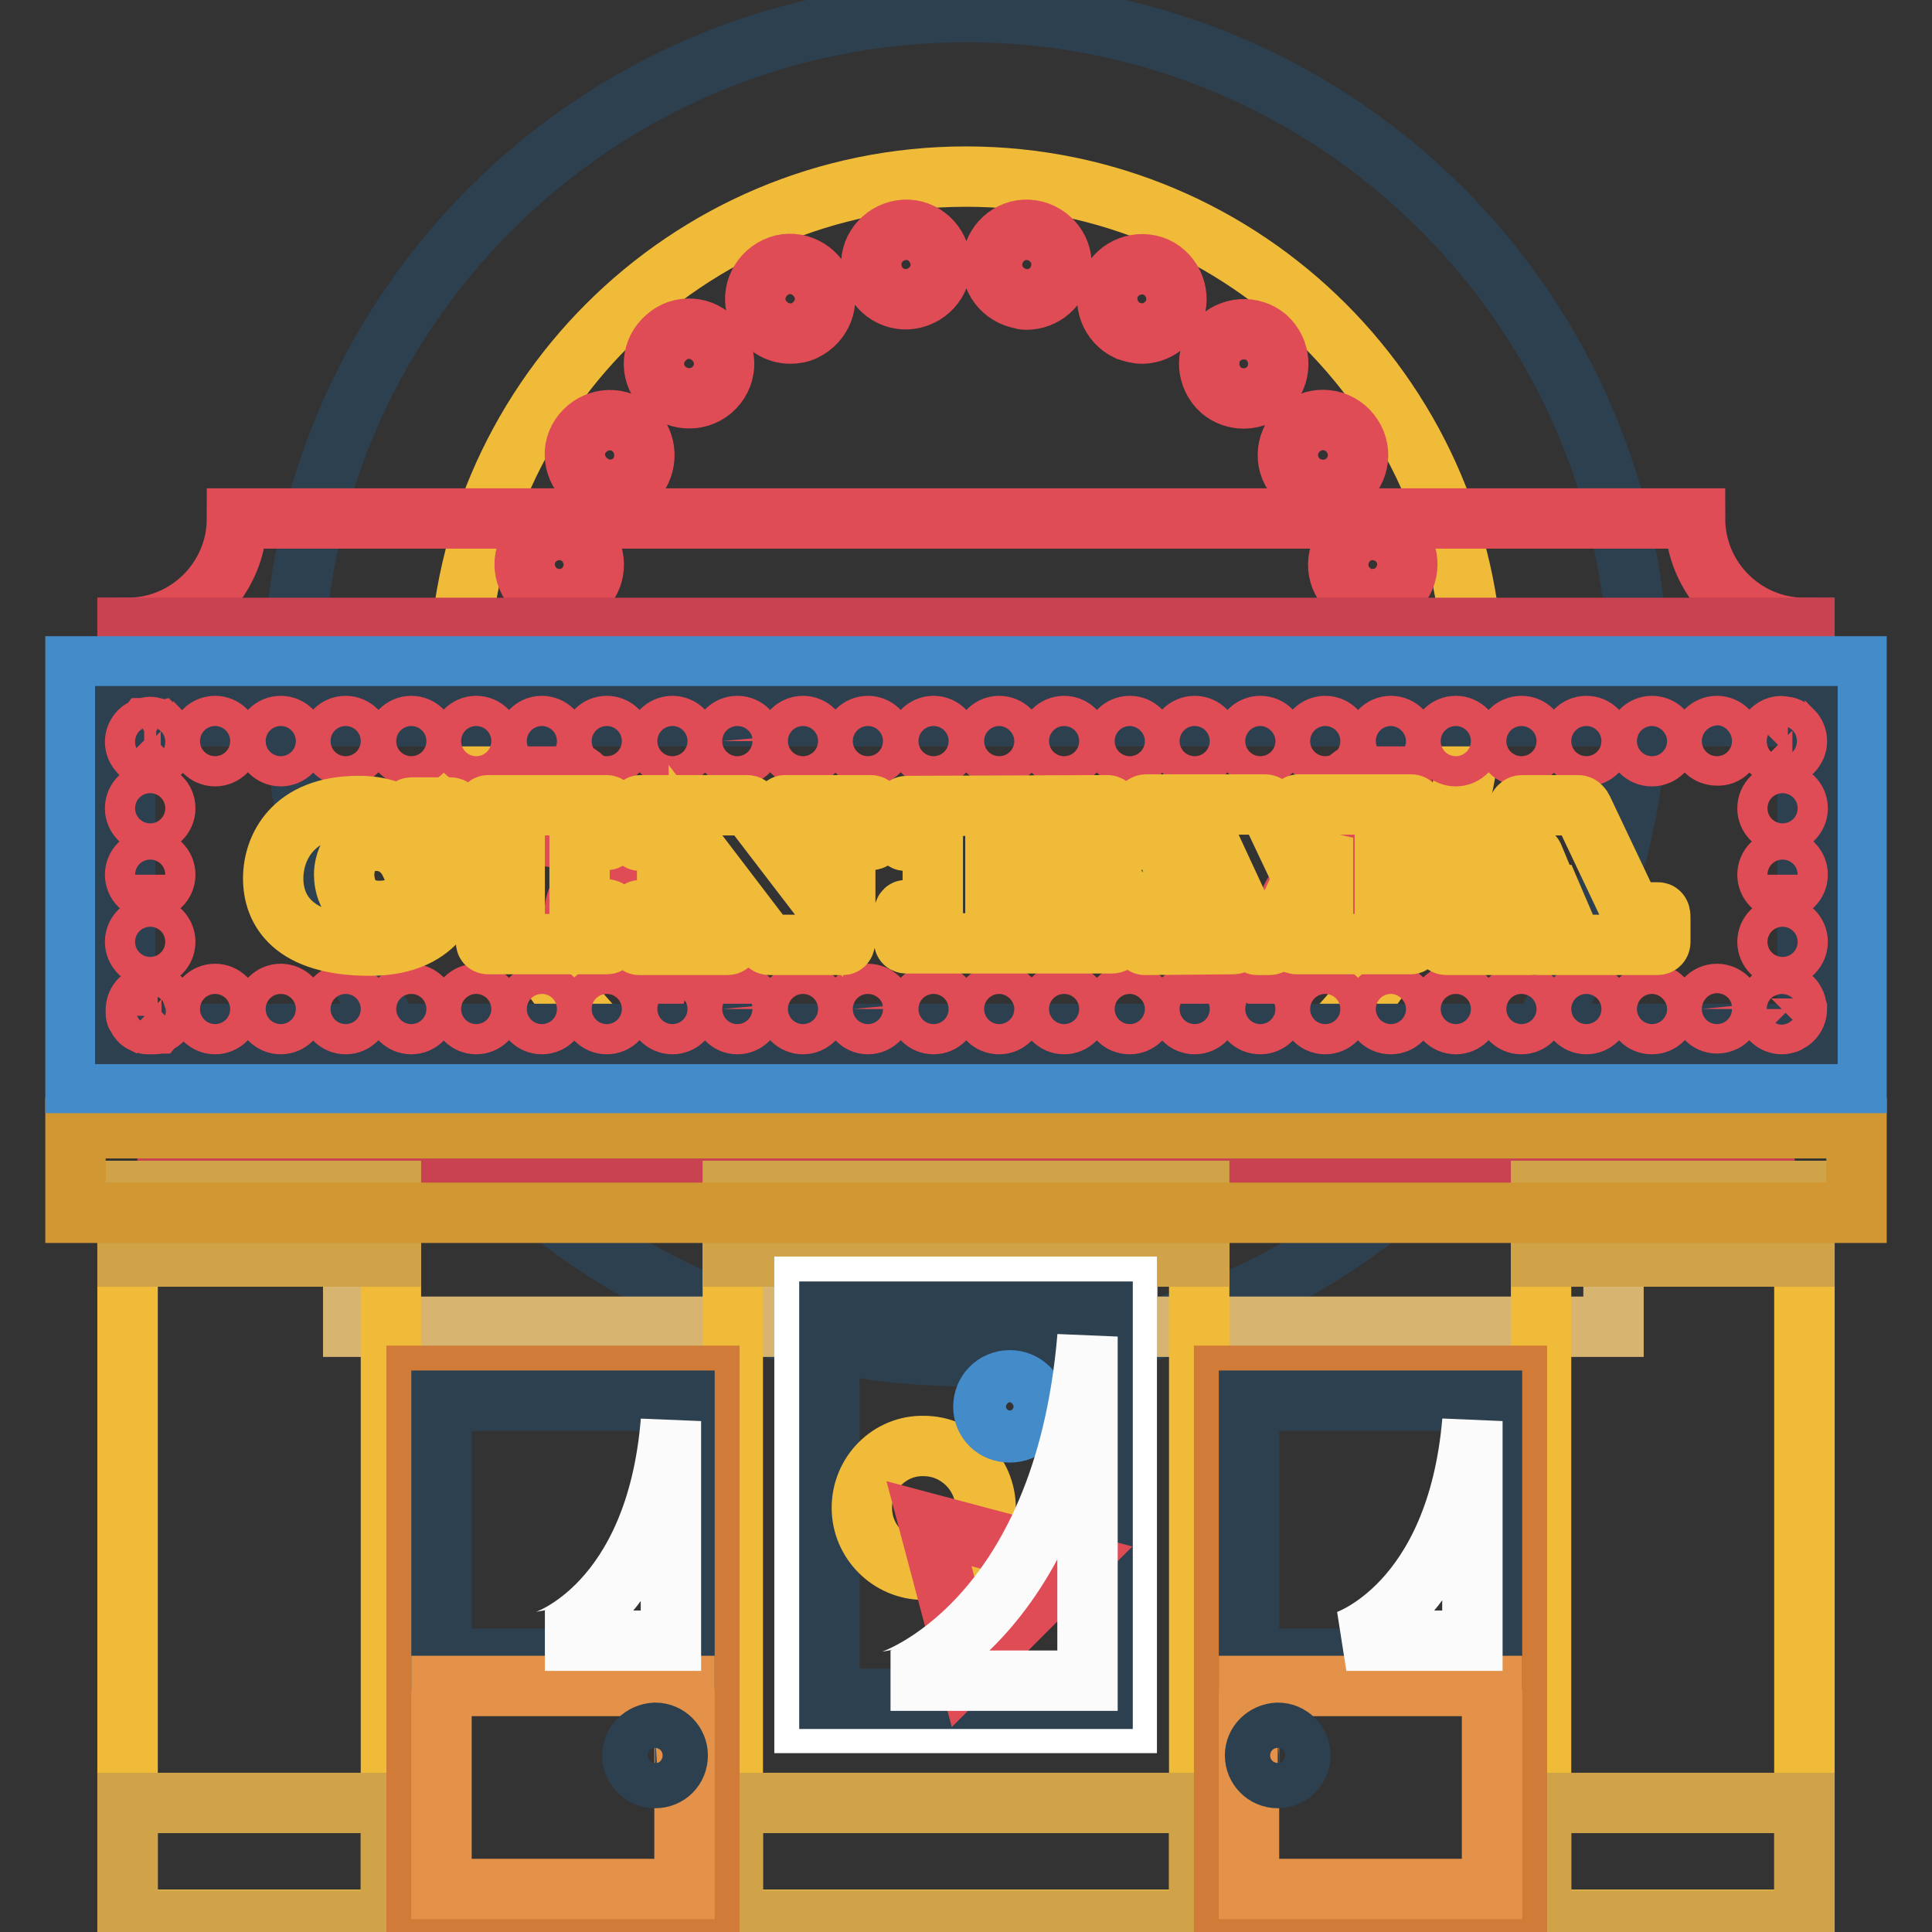 <?xml version="1.0" encoding="utf-8"?>
<!-- Svg Vector Icons : http://www.onlinewebfonts.com/icon -->
<!DOCTYPE svg PUBLIC "-//W3C//DTD SVG 1.1//EN" "http://www.w3.org/Graphics/SVG/1.1/DTD/svg11.dtd">
<svg version="1.1" xmlns="http://www.w3.org/2000/svg" xmlns:xlink="http://www.w3.org/1999/xlink" x="0px" y="0px" viewBox="0 0 256 256" enable-background="new 0 0 256 256" xml:space="preserve">
<rect x="0" y="0" width="256" height="256" fill="#333333" stroke="none"/>
<g> <path stroke-width="8" fill-opacity="0" stroke="#2d4050"  d="M38.9,90.6c0,49.2,39.9,89.1,89.1,89.1c49.2,0,89.1-39.9,89.1-89.1S177.2,1.6,128,1.6 C78.8,1.6,38.9,41.5,38.9,90.6z"/> <path stroke-width="8" fill-opacity="0" stroke="#f2d085"  d="M16.9,157.9h222.2v96.5H16.9V157.9z"/> <path stroke-width="8" fill-opacity="0" stroke="#d7b571"  d="M46.8,156.7H102v19.1H46.8V156.7z M149.4,156.7h64.4v19.1h-64.4V156.7z"/> <path stroke-width="8" fill-opacity="0" stroke="#efbb39"  d="M60.8,90.6c0,37.1,30.1,67.2,67.2,67.2c37.1,0,67.2-30.1,67.2-67.2c0-37.1-30.1-67.2-67.2-67.2 C90.9,23.4,60.8,53.5,60.8,90.6L60.8,90.6z"/> <path stroke-width="8" fill-opacity="0" stroke="#df4c56"  d="M131.3,146.9c-0.4-2.5,1.4-4.8,3.9-5.2c2.5-0.4,4.8,1.4,5.2,3.9v0c0.4,2.5-1.4,4.8-3.9,5.2 c-0.2,0-0.4,0-0.7,0C133.6,150.8,131.7,149.2,131.3,146.9z M119.3,150.8c-2.5-0.4-4.3-2.7-3.9-5.2c0.4-2.5,2.7-4.3,5.2-3.9 c2.5,0.4,4.3,2.7,3.9,5.2c-0.3,2.3-2.3,3.9-4.5,3.9C119.7,150.8,119.5,150.8,119.3,150.8z M147,143.7c-1.1-2.3,0-5,2.3-6.1 c2.3-1.1,5,0,6.1,2.3c1.1,2.3,0,5-2.3,6.1v0c-0.6,0.3-1.2,0.4-1.9,0.4C149.4,146.4,147.8,145.3,147,143.7z M102.7,145.9 c-2.3-1.1-3.3-3.8-2.3-6.1c1.1-2.3,3.8-3.3,6.1-2.3c2.3,1.1,3.3,3.8,2.3,6.1c0,0,0,0,0,0c-0.8,1.7-2.4,2.7-4.2,2.7 C103.9,146.3,103.3,146.1,102.7,145.9z M161.2,136.2c-1.7-1.9-1.4-4.8,0.5-6.5c1.9-1.7,4.8-1.5,6.5,0.5c0,0,0,0,0,0 c1.7,1.9,1.4,4.8-0.5,6.5c-0.8,0.7-1.9,1.1-3,1.1C163.4,137.7,162.1,137.2,161.2,136.2z M88.2,136.5c-1.9-1.7-2.1-4.6-0.5-6.5 c1.7-1.9,4.6-2.1,6.5-0.5c0,0,0,0,0,0c1.9,1.7,2.1,4.6,0.5,6.5c-0.9,1-2.1,1.6-3.5,1.6C90.1,137.6,89,137.2,88.2,136.5z M172.7,125 c-2.1-1.4-2.7-4.2-1.4-6.4c1.4-2.1,4.2-2.7,6.4-1.4c2.1,1.4,2.7,4.2,1.4,6.4c0,0,0,0,0,0c-0.8,1.3-2.3,2.1-3.9,2.1 C174.3,125.7,173.4,125.4,172.7,125z M76.9,123.4c-1.4-2.1-0.8-5,1.4-6.4c2.1-1.4,5-0.7,6.4,1.4c1.4,2.1,0.8,5-1.4,6.4 c-0.7,0.5-1.6,0.7-2.5,0.7C79.2,125.5,77.7,124.7,76.9,123.4z M180.5,111c-2.4-0.7-3.8-3.3-3.1-5.7c0.7-2.4,3.3-3.8,5.7-3.1 c2.4,0.7,3.8,3.3,3.1,5.7c-0.6,2-2.4,3.3-4.4,3.3C181.4,111.2,181,111.1,180.5,111z M69.7,107.7c-0.7-2.4,0.7-5,3.1-5.7 c2.4-0.7,5,0.7,5.7,3.1c0,0,0,0,0,0c0.7,2.4-0.7,5-3.1,5.7c0,0,0,0,0,0c-0.4,0.1-0.9,0.2-1.3,0.2C72.1,111,70.3,109.7,69.7,107.7z  M184.1,95.4c-2.5,0-4.6-2.1-4.6-4.6v-0.1v-0.1c0-2.5,2.1-4.6,4.6-4.6c0,0,0,0,0,0c2.5,0,4.6,2.1,4.6,4.6c0,0,0,0,0,0v0.1 C188.7,93.3,186.7,95.4,184.1,95.4L184.1,95.4L184.1,95.4z M71.9,95.2c-2.5,0-4.6-2.1-4.6-4.6c0-2.5,2.1-4.6,4.6-4.6 c2.5,0,4.6,2.1,4.6,4.6C76.5,93.1,74.4,95.2,71.9,95.2C71.9,95.2,71.9,95.2,71.9,95.2z M177.5,76.1c-0.7-2.4,0.7-5,3.1-5.7 c2.4-0.7,5,0.7,5.7,3.1c0,0,0,0,0,0c0.7,2.4-0.7,5-3.1,5.7c0,0,0,0,0,0c-0.4,0.1-0.9,0.2-1.3,0.2C179.9,79.4,178.1,78.1,177.5,76.1 z M72.8,79.2c-2.4-0.7-3.8-3.3-3.1-5.7c0,0,0,0,0,0c0.7-2.4,3.3-3.8,5.7-3.1c0,0,0,0,0,0c2.4,0.7,3.8,3.3,3.1,5.7c0,0,0,0,0,0 c-0.6,2-2.4,3.3-4.4,3.3C73.7,79.4,73.3,79.3,72.8,79.2z M171.4,62.8c-1.4-2.1-0.8-5,1.4-6.4c2.1-1.4,5-0.8,6.4,1.4 c1.4,2.1,0.8,5-1.4,6.4c-0.7,0.5-1.6,0.7-2.5,0.7C173.7,64.9,172.2,64.1,171.4,62.8L171.4,62.8z M78.3,64.1 c-2.1-1.4-2.8-4.2-1.4-6.3c0,0,0,0,0,0c1.4-2.1,4.2-2.8,6.4-1.4c2.1,1.4,2.7,4.2,1.4,6.4c-0.8,1.3-2.3,2.1-3.9,2.1 C79.9,64.9,79.1,64.6,78.3,64.1z M161.8,51.7c-1.9-1.7-2.1-4.6-0.5-6.5c1.7-1.9,4.6-2.1,6.5-0.5c1.9,1.7,2.1,4.6,0.5,6.5 c-0.9,1-2.1,1.6-3.5,1.6C163.7,52.8,162.6,52.4,161.8,51.7L161.8,51.7z M87.8,51.2c-1.7-1.9-1.5-4.8,0.5-6.5 c1.9-1.7,4.8-1.5,6.5,0.5c0,0,0,0,0,0c1.7,1.9,1.5,4.8-0.5,6.5C92.4,53.3,89.5,53.1,87.8,51.2C87.8,51.2,87.8,51.2,87.8,51.2z  M149.4,43.8c-2.3-1.1-3.3-3.8-2.3-6.1c1.1-2.3,3.8-3.3,6.1-2.3c2.3,1.1,3.3,3.8,2.3,6.1c0,0,0,0,0,0c-0.8,1.6-2.4,2.7-4.2,2.7 C150.7,44.2,150,44,149.4,43.8z M100.5,41.5c-1.1-2.3,0-5,2.3-6.1c2.3-1.1,5,0,6.1,2.3c1.1,2.3,0,5-2.3,6.1 c-0.6,0.3-1.2,0.4-1.9,0.4C102.9,44.2,101.3,43.1,100.5,41.5z M135.4,39.6c-2.5-0.4-4.3-2.7-3.9-5.2c0.4-2.5,2.7-4.3,5.2-3.9 c2.5,0.4,4.3,2.7,3.9,5.2c-0.3,2.3-2.3,4-4.6,4C135.8,39.7,135.6,39.7,135.4,39.6z M115.5,35.7c-0.4-2.5,1.4-4.8,3.9-5.2 c2.5-0.4,4.8,1.4,5.2,3.9c0,0,0,0,0,0c0.4,2.5-1.4,4.8-3.9,5.2c0,0,0,0,0,0h0C118.2,40,115.8,38.2,115.5,35.7L115.5,35.7z"/> <path stroke-width="8" fill-opacity="0" stroke="#c84252"  d="M22.2,140.3h211.6v13.8H22.2V140.3z"/> <path stroke-width="8" fill-opacity="0" stroke="#efbb39"  d="M16.9,160.6h34.9v93.8H16.9V160.6z M204.2,160.6h34.9v93.8h-34.9V160.6z M97.1,160.6h61.8v93.8H97.1V160.6z "/> <path stroke-width="8" fill-opacity="0" stroke="#d1a348"  d="M16.9,238.9h34.9v15.6H16.9V238.9z M97.1,238.9h61.8v15.6H97.1V238.9z M204.2,238.9h34.9v15.6h-34.9V238.9z  M16.9,157.8h34.9v8.7H16.9V157.8z M97.1,157.8h61.8v8.7H97.1V157.8z M204.2,157.8h34.9v8.7h-34.9V157.8z"/> <path stroke-width="8" fill-opacity="0" stroke="#d07c38"  d="M55.2,182.3H94v72.1H55.2V182.3z"/> <path stroke-width="8" fill-opacity="0" stroke="#2d4050"  d="M58.5,185.6h32.2v34.2H58.5V185.6z"/> <path stroke-width="8" fill-opacity="0" stroke="#d07c38"  d="M162.2,182.3H201v72.1h-38.8V182.3z"/> <path stroke-width="8" fill-opacity="0" stroke="#e49249"  d="M58.5,223.4h32.2v26.9H58.5V223.4z"/> <path stroke-width="8" fill-opacity="0" stroke="#2d4050"  d="M165.5,185.6h32.2v34.2h-32.2V185.6z"/> <path stroke-width="8" fill-opacity="0" stroke="#e49249"  d="M165.5,223.4h32.2v26.9h-32.2V223.4z"/> <path stroke-width="8" fill-opacity="0" stroke="#ffffff"  d="M106.6,170.5h42.7v57.8h-42.7V170.5z"/> <path stroke-width="8" fill-opacity="0" stroke="#2d4050"  d="M109.9,173.8h36.2v51.3h-36.2V173.8z"/> <path stroke-width="8" fill-opacity="0" stroke="#efbb39"  d="M114.2,199.8c0,4.5,3.7,8.2,8.2,8.2c4.5,0,8.2-3.7,8.2-8.2c0,0,0,0,0,0c0-4.5-3.7-8.2-8.2-8.2 C117.9,191.5,114.2,195.2,114.2,199.8z"/> <path stroke-width="8" fill-opacity="0" stroke="#df4c56"  d="M128.2,221.1l-5.1-19.2l19.2,5.1L128.2,221.1z"/> <path stroke-width="8" fill-opacity="0" stroke="#448bca"  d="M130.3,186.4c0,1.9,1.5,3.4,3.5,3.4s3.5-1.5,3.5-3.4c0-1.9-1.5-3.5-3.5-3.5S130.3,184.5,130.3,186.4z"/> <path stroke-width="8" fill-opacity="0" stroke="#fcfbfb"  d="M144.1,177.1v45.6h-26.1C118.1,222.7,140.9,215.3,144.1,177.1z M88.9,188.3v29.1H72.2 C72.3,217.4,86.9,212.7,88.9,188.3z M195.1,188.3v29.1h-16.7C178.4,217.4,193,212.7,195.1,188.3z"/> <path stroke-width="8" fill-opacity="0" stroke="#2d4050"  d="M83.8,232.6c0,1.6,1.3,3,3,3s3-1.3,3-3c0,0,0,0,0,0c0-1.6-1.3-3-3-3C85.1,229.7,83.8,231,83.8,232.6 C83.8,232.6,83.8,232.6,83.8,232.6z"/> <path stroke-width="8" fill-opacity="0" stroke="#2d4050"  d="M166.3,232.6c0,1.6,1.3,3,3,3c1.6,0,3-1.3,3-3c0,0,0,0,0,0c0-1.6-1.3-3-3-3 C167.6,229.7,166.3,231,166.3,232.6C166.3,232.6,166.3,232.6,166.3,232.6z"/> <path stroke-width="8" fill-opacity="0" stroke="#df4c56"  d="M239.1,83.2v5.2H16.9v-5.2c8,0,14.5-6.5,14.5-14.5h193.2C224.6,76.7,231.1,83.2,239.1,83.2z"/> <path stroke-width="8" fill-opacity="0" stroke="#c84252"  d="M16.9,83.2h222.2v7.7H16.9V83.2z"/> <path stroke-width="8" fill-opacity="0" stroke="#d19732"  d="M10,149.5h236v11.2H10V149.5z"/> <path stroke-width="8" fill-opacity="0" stroke="#448bca"  d="M10,88.3h236v55.2H10V88.3z"/> <path stroke-width="8" fill-opacity="0" stroke="#2d4050"  d="M16.6,94.9h222.9V137H16.6V94.9z"/> <path stroke-width="8" fill-opacity="0" stroke="#df4c56"  d="M19.9,135.7c-0.1,0-0.3,0-0.4,0c-0.1,0-0.2-0.1-0.4-0.1c-0.2-0.1-0.5-0.2-0.6-0.4c-0.1-0.1-0.2-0.2-0.2-0.3 c-0.1-0.1-0.1-0.2-0.2-0.3c-0.1-0.1-0.1-0.2-0.1-0.4c0-0.1,0-0.3,0-0.4c0-0.5,0.2-1,0.6-1.4c0.1-0.1,0.2-0.2,0.3-0.2 c0.1-0.1,0.2-0.1,0.3-0.2c0.1,0,0.2-0.1,0.4-0.1c0.3-0.1,0.5-0.1,0.8,0c0.1,0,0.3,0.1,0.4,0.1c0.1,0,0.2,0.1,0.3,0.2 c0.1,0.1,0.2,0.2,0.3,0.2c0.4,0.4,0.6,0.9,0.6,1.4c0,0.1,0,0.3,0,0.4c0,0.1-0.1,0.3-0.1,0.4c-0.1,0.1-0.1,0.2-0.2,0.3 c-0.1,0.2-0.3,0.4-0.5,0.5c-0.1,0.1-0.2,0.1-0.3,0.2c-0.1,0-0.2,0.1-0.4,0.1C20.1,135.7,20,135.7,19.9,135.7z M17.9,124.8 c0-1.1,0.9-2,2-2c0,0,0,0,0,0c1.1,0,2,0.9,2,2c0,1.1-0.9,2-2,2C18.8,126.8,17.9,125.9,17.9,124.8C17.9,124.8,17.9,124.8,17.9,124.8 z M17.9,115.9c0-1.1,0.9-2,2-2c0,0,0,0,0,0c1.1,0,2,0.9,2,2c0,1.1-0.9,2-2,2C18.8,117.9,17.9,117,17.9,115.9 C17.9,116,17.9,116,17.9,115.9z M17.9,107.1c0-1.1,0.9-2,2-2c0,0,0,0,0,0c1.1,0,2,0.9,2,2c0,1.1-0.9,2-2,2 C18.8,109.1,17.9,108.2,17.9,107.1C17.9,107.1,17.9,107.1,17.9,107.1z M19.9,100.2c-0.1,0-0.3,0-0.4,0c-0.1,0-0.2-0.1-0.4-0.1 c-0.2-0.1-0.5-0.2-0.6-0.4c-0.4-0.4-0.6-0.9-0.6-1.4s0.2-1,0.6-1.4c0.1-0.1,0.2-0.2,0.3-0.2c0.1-0.1,0.2-0.1,0.3-0.2 c0.1,0,0.2-0.1,0.4-0.1c0.3-0.1,0.5-0.1,0.8,0c0.1,0,0.3,0.1,0.4,0.1c0.1,0.1,0.2,0.1,0.3,0.2c0.1,0.1,0.2,0.2,0.3,0.2 c0.4,0.4,0.6,0.9,0.6,1.4s-0.2,1-0.6,1.4c-0.2,0.2-0.4,0.3-0.6,0.4c-0.1,0-0.2,0.1-0.4,0.1C20.1,100.2,20,100.2,19.9,100.2z  M225.5,98.2c0-1.1,0.9-2,2-2c0,0,0,0,0,0c1.1,0,2,0.9,2,2c0,0,0,0,0,0c0,1.1-0.9,2-2,1.9C226.4,100.1,225.5,99.3,225.5,98.2z  M216.9,98.2c0-1.1,0.9-2,2-2c1.1,0,2,0.9,2,2c0,0,0,0,0,0c0,1.1-0.9,2-2,2c0,0,0,0,0,0C217.7,100.2,216.9,99.3,216.9,98.2z  M208.2,98.2c0-1.1,0.9-2,2-2c0,0,0,0,0,0c1.1,0,2,0.9,2,2c0,0,0,0,0,0c0,1.1-0.9,2-2,2c0,0,0,0,0,0 C209.1,100.2,208.2,99.3,208.2,98.2C208.2,98.2,208.2,98.2,208.2,98.2z M199.6,98.2c0-1.1,0.9-2,2-2c0,0,0,0,0,0c1.1,0,2,0.9,2,2 c0,1.1-0.9,2-2,2C200.5,100.2,199.6,99.3,199.6,98.2C199.6,98.2,199.6,98.2,199.6,98.2z M190.9,98.2c0-1.1,0.9-2,2-2h0 c1.1,0,2,0.9,2,2l0,0c0,1.1-0.9,2-2,2l0,0C191.8,100.2,190.9,99.3,190.9,98.2C190.9,98.2,190.9,98.2,190.9,98.2z M182.3,98.2 c0-1.1,0.9-2,2-2c1.1,0,2,0.9,2,2c0,0,0,0,0,0c0,1.1-0.9,2-2,2c0,0,0,0,0,0C183.1,100.2,182.3,99.3,182.3,98.2z M173.6,98.2 c0-1.1,0.9-2,2-2c0,0,0,0,0,0c1.1,0,2,0.9,2,2c0,0,0,0,0,0c0,1.1-0.9,2-2,2c0,0,0,0,0,0C174.5,100.2,173.6,99.3,173.6,98.2 C173.6,98.2,173.6,98.2,173.6,98.2z M165,98.2c0-1.1,0.9-2,2-2c0,0,0,0,0,0c1.1,0,2,0.9,2,2c0,1.1-0.9,2-2,2 C165.8,100.2,165,99.3,165,98.2C165,98.2,165,98.2,165,98.2z M156.3,98.2c0-1.1,0.9-2,2-2c0,0,0,0,0,0c1.1,0,2,0.9,2,2 c0,1.1-0.9,2-2,2C157.2,100.2,156.3,99.3,156.3,98.2C156.3,98.2,156.3,98.2,156.3,98.2z M147.7,98.2c0-1.1,0.9-2,2-2 c1.1,0,2,0.9,2,2c0,0,0,0,0,0c0,1.1-0.9,2-2,2c0,0,0,0,0,0C148.5,100.2,147.7,99.3,147.7,98.2z M139,98.2c0-1.1,0.9-2,2-2 c0,0,0,0,0,0c1.1,0,2,0.9,2,2c0,0,0,0,0,0c0,1.1-0.9,2-2,2c0,0,0,0,0,0C139.9,100.2,139,99.3,139,98.2C139,98.2,139,98.2,139,98.2z  M130.4,98.2c0-1.1,0.9-2,2-2c0,0,0,0,0,0c1.1,0,2,0.9,2,2c0,0,0,0,0,0c0,1.1-0.9,2-2,2c0,0,0,0,0,0 C131.2,100.2,130.4,99.3,130.4,98.2C130.4,98.2,130.4,98.2,130.4,98.2z M121.7,98.2c0-1.1,0.9-2,2-2c0,0,0,0,0,0c1.1,0,2,0.9,2,2 c0,1.1-0.9,2-2,2C122.6,100.2,121.7,99.3,121.7,98.2C121.7,98.2,121.7,98.2,121.7,98.2z M113,98.2c0-1.1,0.9-2,2-2c1.1,0,2,0.9,2,2 c0,0,0,0,0,0c0,1.1-0.9,2-2,2c0,0,0,0,0,0C113.9,100.2,113,99.3,113,98.2z M104.4,98.2c0-1.1,0.9-2,2-2c0,0,0,0,0,0 c1.1,0,2,0.9,2,2c0,0,0,0,0,0c0,1.1-0.9,2-2,2c0,0,0,0,0,0C105.3,100.2,104.4,99.3,104.4,98.2C104.4,98.2,104.4,98.2,104.4,98.2z  M95.7,98.2c0-1.1,0.9-2,2-2c0,0,0,0,0,0c1.1,0,2,0.9,2,2c0,1.1-0.9,2-2,2C96.6,100.2,95.8,99.3,95.7,98.2 C95.7,98.2,95.7,98.2,95.7,98.2z M87.1,98.2c0-1.1,0.9-2,2-2c0,0,0,0,0,0c1.1,0,2,0.9,2,2c0,1.1-0.9,2-2,2 C88,100.2,87.1,99.3,87.1,98.2C87.1,98.2,87.1,98.2,87.1,98.2z M78.4,98.2c0-1.1,0.9-2,2-2c1.1,0,2,0.9,2,2c0,0,0,0,0,0 c0,1.1-0.9,2-2,2c0,0,0,0,0,0C79.3,100.2,78.4,99.3,78.4,98.2z M69.8,98.2c0-1.1,0.9-2,2-2c0,0,0,0,0,0c1.1,0,2,0.9,2,2 c0,0,0,0,0,0c0,1.1-0.9,2-2,2c0,0,0,0,0,0C70.7,100.2,69.8,99.3,69.8,98.2C69.8,98.2,69.8,98.2,69.8,98.2z M61.1,98.2 c0-1.1,0.9-2,2-2c0,0,0,0,0,0c1.1,0,2,0.9,2,2c0,0,0,0,0,0c0,1.1-0.9,2-2,2c0,0,0,0,0,0C62,100.2,61.1,99.3,61.1,98.2 C61.1,98.2,61.1,98.2,61.1,98.2z M52.5,98.2c0-1.1,0.9-2,2-2c0,0,0,0,0,0c1.1,0,2,0.9,2,2c0,1.1-0.9,2-2,2 C53.4,100.2,52.5,99.3,52.5,98.2C52.5,98.2,52.5,98.2,52.5,98.2z M43.8,98.2c0-1.1,0.9-2,2-2c1.1,0,2,0.9,2,2c0,0,0,0,0,0 c0,1.1-0.9,2-2,2c0,0,0,0,0,0C44.7,100.2,43.8,99.3,43.8,98.2z M35.2,98.2c0-1.1,0.9-2,2-2c0,0,0,0,0,0c1.1,0,2,0.9,2,2 c0,0,0,0,0,0c0,1.1-0.9,2-2,2c0,0,0,0,0,0C36.1,100.2,35.2,99.3,35.2,98.2C35.2,98.2,35.2,98.2,35.2,98.2z M26.5,98.2 c0-1.1,0.9-2,2-2c0,0,0,0,0,0c1.1,0,2,0.9,2,2c0,1.1-0.9,2-2,2C27.4,100.2,26.5,99.3,26.5,98.2C26.5,98.2,26.5,98.2,26.5,98.2z  M236.1,100.2c-0.5,0-1-0.2-1.4-0.6c-0.4-0.4-0.6-0.9-0.6-1.4s0.2-1,0.6-1.4c0.5-0.5,1.1-0.7,1.8-0.5c0.3,0,0.5,0.1,0.7,0.3 c0.1,0.1,0.2,0.2,0.3,0.2c0.4,0.4,0.6,0.9,0.6,1.4s-0.2,1-0.6,1.4c-0.1,0.1-0.2,0.2-0.3,0.2c-0.1,0.1-0.2,0.1-0.3,0.2 c-0.1,0-0.2,0.1-0.4,0.1C236.4,100.2,236.3,100.2,236.1,100.2L236.1,100.2z M234.2,124.8c0-1.1,0.9-2,2-2c0,0,0,0,0,0 c1.1,0,2,0.9,2,2c0,0,0,0,0,0c0,1.1-0.9,2-2,2c0,0,0,0,0,0C235.1,126.8,234.2,125.9,234.2,124.8 C234.2,124.8,234.2,124.8,234.2,124.8z M234.2,115.9c0-1.1,0.9-2,2-2c0,0,0,0,0,0c1.1,0,2,0.9,2,2c0,0,0,0,0,0c0,1.1-0.9,2-2,2 c0,0,0,0,0,0C235.1,117.9,234.2,117,234.2,115.9C234.2,116,234.2,116,234.2,115.9z M234.2,107.1c0-1.1,0.9-2,2-2c0,0,0,0,0,0 c1.1,0,2,0.9,2,2c0,0,0,0,0,0c0,1.1-0.9,2-2,2c0,0,0,0,0,0C235.1,109.1,234.2,108.2,234.2,107.1 C234.2,107.1,234.2,107.1,234.2,107.1z M236.1,135.7c-0.5,0-1-0.2-1.4-0.6c-0.4-0.4-0.6-0.9-0.6-1.4c0-0.3,0.1-0.5,0.2-0.8 c0-0.1,0.1-0.2,0.2-0.3c0.1-0.1,0.2-0.2,0.2-0.3c0.7-0.7,2.1-0.7,2.8,0c0.1,0.1,0.2,0.2,0.2,0.3c0.1,0.1,0.1,0.2,0.2,0.3 c0.1,0.2,0.1,0.5,0.2,0.8c0,0.5-0.2,1-0.6,1.4c-0.1,0.1-0.2,0.2-0.3,0.2c-0.1,0.1-0.2,0.1-0.3,0.2c-0.1,0.1-0.2,0.1-0.4,0.1 C236.4,135.7,236.3,135.7,236.1,135.7L236.1,135.7z M225.5,133.7c0-1.1,0.9-2,2-2c0,0,0,0,0,0c1.1,0,2,0.9,2,2c0,0,0,0,0,0 c0,1.1-0.9,1.9-2,1.9C226.4,135.6,225.6,134.7,225.5,133.7z M216.9,133.7c0-1.1,0.9-2,2-2c1.1,0,2,0.9,2,2c0,0,0,0,0,0 c0,1.1-0.9,2-2,2c0,0,0,0,0,0C217.7,135.7,216.9,134.8,216.9,133.7z M208.2,133.7c0-1.1,0.9-2,2-2c0,0,0,0,0,0c1.1,0,2,0.9,2,2 c0,0,0,0,0,0c0,1.1-0.9,2-2,2c0,0,0,0,0,0C209.1,135.7,208.2,134.8,208.2,133.7C208.2,133.7,208.2,133.7,208.2,133.7z M199.6,133.7 c0-1.1,0.9-2,2-2c0,0,0,0,0,0c1.1,0,2,0.9,2,2c0,1.1-0.9,2-2,2C200.5,135.7,199.6,134.8,199.6,133.7 C199.6,133.7,199.6,133.7,199.6,133.7z M190.9,133.7c0-1.1,0.9-2,2-2c1.1,0,2,0.9,2,2l0,0c0,1.1-0.9,2-2,2l0,0 C191.8,135.7,190.9,134.8,190.9,133.7z M182.3,133.7c0-1.1,0.9-2,2-2c1.1,0,2,0.9,2,2c0,0,0,0,0,0c0,1.1-0.9,2-2,2c0,0,0,0,0,0 C183.1,135.7,182.3,134.8,182.3,133.7z M173.6,133.7c0-1.1,0.9-2,2-2c0,0,0,0,0,0c1.1,0,2,0.9,2,2c0,0,0,0,0,0c0,1.1-0.9,2-2,2 c0,0,0,0,0,0C174.5,135.7,173.6,134.8,173.6,133.7C173.6,133.7,173.6,133.7,173.6,133.7z M165,133.7c0-1.1,0.9-2,2-2c0,0,0,0,0,0 c1.1,0,2,0.9,2,2c0,1.1-0.9,2-2,2C165.8,135.7,165,134.8,165,133.7C165,133.7,165,133.7,165,133.7z M156.3,133.7c0-1.1,0.9-2,2-2 c0,0,0,0,0,0c1.1,0,2,0.9,2,2c0,0,0,0,0,0c0,1.1-0.9,2-2,2l0,0C157.2,135.7,156.3,134.8,156.3,133.7 C156.3,133.7,156.3,133.7,156.3,133.7z M147.7,133.7c0-1.1,0.9-2,2-2c1.1,0,2,0.9,2,2c0,0,0,0,0,0c0,1.1-0.9,2-2,2c0,0,0,0,0,0 C148.5,135.7,147.7,134.8,147.7,133.7z M139,133.7c0-1.1,0.9-2,2-2c0,0,0,0,0,0c1.1,0,2,0.9,2,2c0,0,0,0,0,0c0,1.1-0.9,2-2,2 c0,0,0,0,0,0C139.9,135.7,139,134.8,139,133.7C139,133.7,139,133.7,139,133.7z M130.4,133.7c0-1.1,0.9-2,2-2c0,0,0,0,0,0 c1.1,0,2,0.9,2,2c0,0,0,0,0,0c0,1.1-0.9,2-2,2c0,0,0,0,0,0C131.2,135.7,130.4,134.8,130.4,133.7 C130.4,133.7,130.4,133.7,130.4,133.7z M121.7,133.7c0-1.1,0.9-2,2-2c0,0,0,0,0,0c1.1,0,2,0.9,2,2c0,1.1-0.9,2-2,2 C122.6,135.7,121.7,134.8,121.7,133.7C121.7,133.7,121.7,133.7,121.7,133.7z M113,133.7c0-1.1,0.9-2,2-2c1.1,0,2,0.9,2,2 c0,0,0,0,0,0c0,1.1-0.9,2-2,2c0,0,0,0,0,0C113.9,135.7,113.1,134.8,113,133.7z M104.4,133.7c0-1.1,0.9-2,2-2c0,0,0,0,0,0 c1.1,0,2,0.9,2,2c0,0,0,0,0,0c0,1.1-0.9,2-2,2c0,0,0,0,0,0C105.3,135.7,104.4,134.8,104.4,133.7 C104.4,133.7,104.4,133.7,104.4,133.7z M95.7,133.7c0-1.1,0.9-2,2-2c0,0,0,0,0,0c1.1,0,2,0.9,2,2c0,1.1-0.9,2-2,2 C96.6,135.7,95.8,134.8,95.7,133.7C95.7,133.7,95.7,133.7,95.7,133.7z M87.1,133.7c0-1.1,0.9-2,2-2c0,0,0,0,0,0c1.1,0,2,0.9,2,2 c0,1.1-0.9,2-2,2C88,135.7,87.1,134.8,87.1,133.7C87.1,133.7,87.1,133.7,87.1,133.7z M78.4,133.7c0-1.1,0.9-2,2-2c1.1,0,2,0.9,2,2 c0,0,0,0,0,0c0,1.1-0.9,2-2,2c0,0,0,0,0,0C79.3,135.7,78.4,134.8,78.4,133.7z M69.8,133.7c0-1.1,0.9-2,2-2c0,0,0,0,0,0 c1.1,0,2,0.9,2,2c0,0,0,0,0,0c0,1.1-0.9,2-2,2c0,0,0,0,0,0C70.7,135.7,69.8,134.8,69.8,133.7C69.8,133.7,69.8,133.7,69.8,133.7z  M61.1,133.7c0-1.1,0.9-2,2-2c0,0,0,0,0,0c1.1,0,2,0.9,2,2c0,0,0,0,0,0c0,1.1-0.9,2-2,2c0,0,0,0,0,0 C62,135.7,61.1,134.8,61.1,133.7C61.1,133.7,61.1,133.7,61.1,133.7z M52.5,133.7c0-1.1,0.9-2,2-2c0,0,0,0,0,0c1.1,0,2,0.9,2,2 c0,1.1-0.9,2-2,2C53.4,135.7,52.5,134.8,52.5,133.7C52.5,133.7,52.5,133.7,52.5,133.7z M43.8,133.7c0-1.1,0.9-2,2-2 c1.1,0,2,0.9,2,2c0,0,0,0,0,0c0,1.1-0.9,2-2,2c0,0,0,0,0,0C44.7,135.7,43.8,134.8,43.8,133.7z M35.2,133.7c0-1.1,0.9-2,2-2 c0,0,0,0,0,0c1.1,0,2,0.9,2,2c0,0,0,0,0,0c0,1.1-0.9,2-2,2c0,0,0,0,0,0C36.1,135.7,35.2,134.8,35.2,133.7 C35.2,133.7,35.2,133.7,35.2,133.7z M26.5,133.7c0-1.1,0.9-2,2-2c0,0,0,0,0,0c1.1,0,2,0.9,2,2c0,1.1-0.9,2-2,2 C27.4,135.7,26.5,134.8,26.5,133.7C26.5,133.7,26.5,133.7,26.5,133.7z"/> <path stroke-width="8" fill-opacity="0" stroke="#efbb39"  d="M59.9,117.1c0.1,0,0.3,0.1,0.2,0.4c-0.3,0.8-1.2,7.8-11.1,7.8c-10.2,0-12.8-4.7-12.8-8.9 c0-4.1,2.6-9.6,11.3-9.6c3.2,0,5.1,0.9,6.7,2.2l0.1-1.6c0-0.3,0.1-0.4,0.2-0.4h5.2c0.2,0,0.3,0.1,0.3,0.5v7c0,0.2,0,0.4-0.2,0.4h-5 c-0.1,0-0.2,0-0.3-0.2c-0.1-0.2-1.2-3.3-4.7-3.3c-3.5,0-4.2,3.1-4.2,4.5c0,1.1,0.4,4.8,4.7,4.8c3.5,0,5-2.4,5.4-3.4 c0.1-0.1,0.2-0.2,0.3-0.2H59.9z M64.4,107.2c0-0.3,0.1-0.5,0.3-0.5h15.6c0.1,0,0.3,0,0.3,0.2v4.1c0,0.2-0.1,0.3-0.2,0.3h-3.6v9.2 h3.6c0.2,0,0.2,0.1,0.2,0.3v3.9c0,0.3,0,0.4-0.2,0.4H64.7c-0.3,0-0.3-0.2-0.3-0.3V121c0-0.3,0.1-0.5,0.2-0.5h3.6v-9.2h-3.5 c-0.2,0-0.3-0.1-0.3-0.2V107.2z M99,106.7c0.2,0,0.3,0.1,0.5,0.3l8.2,10.7v-6.4h-3.5c-0.2,0-0.4-0.1-0.4-0.3v-3.8 c0-0.3,0.1-0.5,0.2-0.5h11.4c0.3,0,0.4,0.4,0.4,0.6v3.6c0,0.3-0.2,0.4-0.4,0.4h-3.4v13.2c0,0.4-0.1,0.7-0.3,0.7H102 c-0.1,0-0.3,0-0.4-0.2l-9-11.8v7.3h3.7c0.2,0,0.4,0.1,0.4,0.4v3.8c0,0.4-0.1,0.5-0.3,0.5H84.7c-0.2,0-0.2-0.2-0.2-0.5V121 c0-0.2,0.1-0.4,0.4-0.4h3.5v-9.2h-3.6c-0.1,0-0.3-0.1-0.3-0.4v-3.9c0-0.2,0.2-0.4,0.4-0.4L99,106.7L99,106.7L99,106.7z  M146.7,106.7c0.3,0,0.4,0.2,0.4,0.5v7c0,0.2,0,0.4-0.2,0.4h-5.5c-0.1,0-0.2,0-0.2-0.2v-3.1h-9.3v2.3h5.2c0.2,0,0.2,0,0.2,0.2v3.9 c0,0.2-0.2,0.2-0.4,0.2h-5v2.5h9.4v-3c0-0.2,0-0.5,0.3-0.5h5.9c0.1,0,0.2,0.1,0.2,0.5v7.3c0,0.2-0.1,0.3-0.4,0.3h-27.1 c-0.2,0-0.4,0-0.4-0.3V121c0-0.2,0.1-0.4,0.2-0.4h3.6v-9.2h-3.6c-0.1,0-0.2,0-0.2-0.2v-4.2c0-0.1,0.2-0.2,0.4-0.2L146.7,106.7 L146.7,106.7L146.7,106.7z M151.7,125.2c-0.2,0-0.2-0.2-0.2-0.5V121c0-0.2,0.1-0.5,0.4-0.5h3.5v-9.2h-3.6c-0.1,0-0.3-0.1-0.3-0.4 v-3.9c0-0.2,0.1-0.4,0.4-0.4h15.7c0.3,0,0.4,0.2,0.6,0.4l1.8,3.8l1.6-3.8c0.1-0.2,0.3-0.4,0.5-0.4h14.9c0.2,0,0.3,0.2,0.3,0.4v3.9 c0,0.2-0.1,0.3-0.3,0.3h-3.5v9.2h3.5c0.2,0,0.3,0.1,0.3,0.6v3.7c0,0.2-0.2,0.4-0.4,0.4h-15.1c-0.2,0-0.3-0.1-0.3-0.4v-3.9 c0-0.2,0.2-0.3,0.3-0.3h3.5V111h0l-6.6,13.9c-0.1,0.2-0.3,0.3-0.5,0.3h-1.5c-0.2,0-0.3,0-0.4-0.4l-6.3-13.6h0v9.3h3.5 c0.2,0,0.3,0.1,0.3,0.4v3.9c0,0.2-0.2,0.3-0.4,0.3L151.7,125.2L151.7,125.2L151.7,125.2z M203.9,125.2c-0.2,0-0.4-0.2-0.4-0.5v-3.6 c0-0.2,0.1-0.4,0.3-0.4h2.7l-0.9-2.1h-5l-0.9,2.1h3c0.2,0,0.3,0.1,0.3,0.3v3.7c0,0.3-0.1,0.5-0.2,0.5h-10.9c-0.4,0-0.6,0-0.6-0.4 V121c0-0.3,0.1-0.4,0.3-0.4h3.3l6.2-13.4c0.2-0.4,0.4-0.5,0.6-0.5h7.4c0.3,0,0.5,0.3,0.6,0.5l6.5,13.7h3.5c0.3,0,0.3,0.4,0.3,0.8 v3.1c0,0.3-0.2,0.4-0.4,0.4L203.9,125.2L203.9,125.2z M201.6,116.4h2.8l-1.2-2.9c0-0.1-0.2-0.1-0.2,0L201.6,116.4z"/></g>
</svg>
